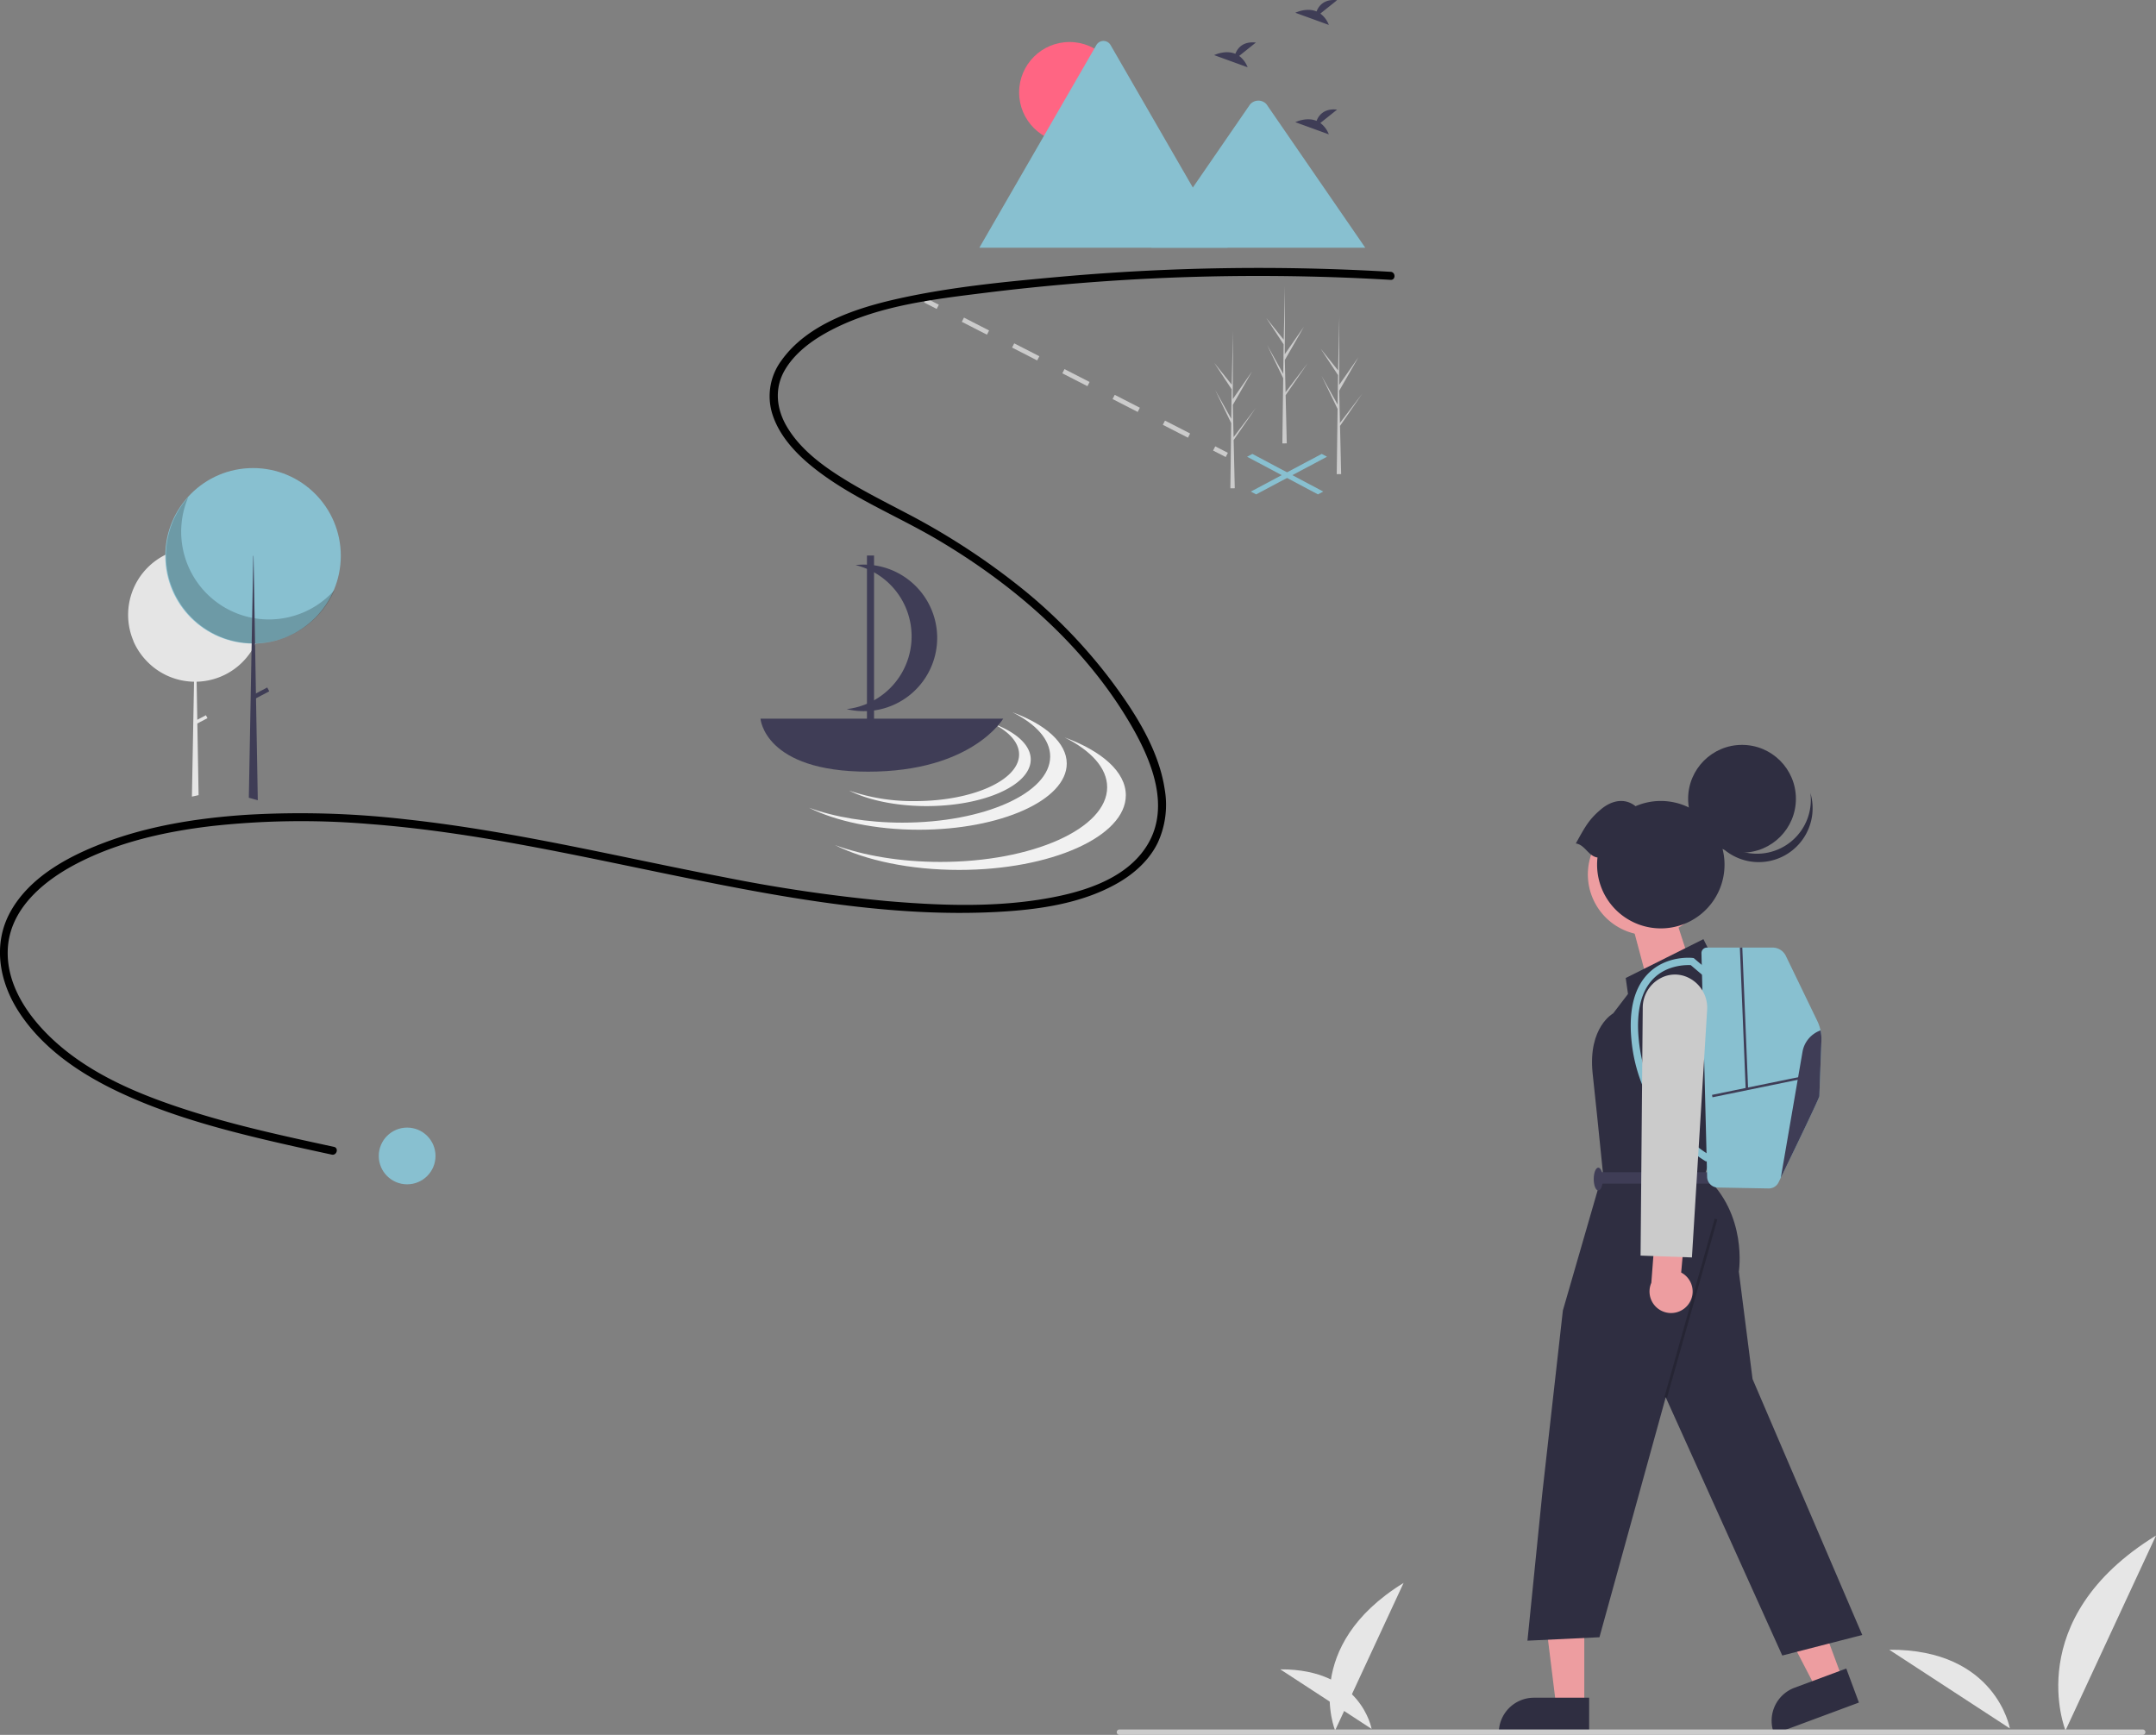 <svg xmlns="http://www.w3.org/2000/svg" width="800.249" height="643.989" viewBox="0 0 800.249 643.989" xmlns:xlink="http://www.w3.org/1999/xlink" role="img" artist="Katerina Limpitsouni" source="https://undraw.co/"><rect x="0" y="0" width="800.249" height="643.989" fill="#808080" stroke="none"/><g transform="translate(-543.986 -268)"><path d="M.805,0,16.947,2.188v12.96H0Z" transform="matrix(0.951, -0.309, 0.309, 0.951, 1149.774, 614.104)" fill="#ed9da0"/><path d="M710.357,771.186s-12.713-31.293,25.426-54.763Z" transform="translate(329.179 139.165)" fill="#e6e6e6"/><path d="M694.574,770.717s-3.878-22.3-33.894-22.113Z" transform="translate(358.516 139.065)" fill="#e6e6e6"/><path d="M982.31,771.131s-16.8-41.343,33.591-72.349Z" transform="translate(328.334 139.22)" fill="#e6e6e6"/><path d="M961.458,770.511s-5.123-29.467-44.779-29.214" transform="translate(328.53 139.088)" fill="#e6e6e6"/><g transform="translate(543.986 268)"><g transform="translate(462.878 168.495)"><path d="M492.887,185.091l-26.31-13.975,1.969-1.047,26.31,13.977Z" transform="translate(-466.576 -170.069)" fill="#88c0d0"/><path d="M469.424,185.091l-1.967-1.045,26.309-13.977,1.969,1.047Z" transform="translate(-466.064 -170.069)" fill="#88c0d0"/></g><rect width="1.755" height="5.265" transform="translate(342.99 112.277) rotate(-62.868)" fill="#cbcbcb"/><path d="M626.038,289.839l-9.326-4.779.8-1.562,9.326,4.779Zm-18.653-9.558-9.327-4.78.8-1.562,9.327,4.78Zm-18.653-9.559-9.326-4.779.8-1.562,9.326,4.779Zm-18.653-9.558-9.327-4.779.8-1.562,9.327,4.779Zm-18.653-9.558-9.326-4.779.8-1.562,9.326,4.779Z" transform="translate(-185.101 -127.368)" fill="#cbcbcb"/><rect width="1.755" height="5.265" transform="translate(450.267 167.249) rotate(-62.868)" fill="#cbcbcb"/><path d="M281.4,355.843q0,.822-.053,1.631a24.705,24.705,0,0,1-2.315,8.969c-.01.024-.022.046-.033.069-.062.131-.126.261-.191.39a24.391,24.391,0,0,1-1.315,2.32,24.826,24.826,0,0,1-20.375,11.466l.246,14.133,3.2-1.688.572,1.088-3.753,1.976.459,26.248.005.351-2.478.552.005-.352.78-42.306a24.777,24.777,0,0,1-17.529-7.627c-.156-.161-.311-.328-.462-.493l-.017-.019a24.878,24.878,0,0,1-4.527-7c.024.027.05.053.074.081a24.857,24.857,0,0,1,11.785-32.03l.26-.127a24.876,24.876,0,0,1,32.227,9.783c.151.254.3.514.438.775a24.721,24.721,0,0,1,2.99,11.815Z" transform="translate(-184.134 -127.635)" fill="#e5e5e5"/><circle cx="32.572" cy="32.572" r="32.572" transform="translate(61.35 173.745)" fill="#88c0d0"/><path d="M254.05,312.138a32.575,32.575,0,0,0,54.275,34.474,32.575,32.575,0,1,1-54.275-34.474Z" transform="translate(-184.178 -127.576)" opacity="0.2" style="isolation:isolate"/><path d="M95.973,297.7l-3.327-.933.007-.358,1-54.181.05-2.7v-.079l.174-9.466.252-13.72v0l.171-9.3h.092l.175,10.076.228,13.114.163,9.3v.069l.007.384v0l.316,18.138.033,1.8.653,37.49Z" transform="translate(-0.288 -0.644)" fill="#3f3d56"/><rect width="6.085" height="1.611" transform="translate(93.808 258.029) rotate(-27.766)" fill="#3f3d56"/><path d="M700.143,228.212a829.677,829.677,0,0,0-123.366,1.9c-19.77,1.787-39.854,3.717-59.259,8.03-15.63,3.474-33.77,9.344-43.508,23.018a22.221,22.221,0,0,0-3.469,19.453c2.322,7.8,8.1,14.284,14.25,19.366,14.158,11.7,31.725,18.5,47.417,27.8,28.651,16.967,54.872,39.835,71.7,68.886,7.406,12.783,14.451,29.781,6.2,43.867-8.079,13.8-26.114,18.554-40.822,20.8-18.435,2.81-37.424,2.048-55.936.474a582.811,582.811,0,0,1-60.462-8.856c-39.153-7.518-77.949-17.081-117.645-21.43a340.714,340.714,0,0,0-59.982-1.735c-18.068,1.219-36.291,4.077-53.264,10.592-13.08,5.02-27.022,12.616-34.087,25.283-6.81,12.211-4.154,26.292,3.262,37.558,8.923,13.555,22.836,22.844,37.3,29.633,16.47,7.73,34.087,12.741,51.725,17,8.946,2.161,17.94,4.115,26.935,6.059,1.876.405,2.678-2.477.8-2.884-18.14-3.92-36.332-7.852-54.021-13.526-16.369-5.251-33.121-11.977-46.526-23-10.845-8.92-21.156-21.948-20.516-36.761.645-14.933,13.174-25.359,25.454-31.777,15.347-8.02,32.783-11.927,49.868-13.969a303,303,0,0,1,58.907-.8c39.6,3.013,78.321,12.035,117.151,19.9,37.722,7.644,76.621,14.723,115.279,12.762,15.322-.777,31.74-2.973,45.269-10.707,6.194-3.541,11.78-8.535,14.928-15.034a33.669,33.669,0,0,0,2.573-19.783c-2.194-14.724-10.939-28.377-19.665-40.1A193.811,193.811,0,0,0,563.6,345.995a260.592,260.592,0,0,0-43.713-28.476c-8.213-4.324-16.542-8.482-24.368-13.49-7.5-4.8-14.907-10.58-19.489-18.375-3.964-6.742-4.691-14.437-.562-21.275,4.176-6.916,11.37-11.74,18.464-15.265,17.093-8.493,36.965-10.766,55.665-13.1a823.36,823.36,0,0,1,121.072-6.037q14.748.347,29.477,1.221c1.923.113,1.916-2.878,0-2.991Z" transform="translate(-183.986 -127.311)"/><path d="M675.564,132.036l6.21-4.967c-4.824-.532-6.807,2.1-7.618,4.181-3.769-1.565-7.872.486-7.872.486l12.425,4.511A9.4,9.4,0,0,0,675.564,132.036Z" transform="translate(-185.487 -127)" fill="#3f3d56"/><path d="M645.332,147.81l6.21-4.967c-4.824-.532-6.807,2.1-7.618,4.181-3.769-1.565-7.872.486-7.872.486l12.425,4.511a9.4,9.4,0,0,0-3.145-4.211Z" transform="translate(-185.393 -127.049)" fill="#3f3d56"/><path d="M675.564,172.784l6.21-4.967c-4.824-.532-6.807,2.1-7.618,4.181-3.769-1.565-7.872.486-7.872.486L678.71,177a9.4,9.4,0,0,0-3.145-4.211Z" transform="translate(-185.487 -127.127)" fill="#3f3d56"/><g transform="translate(363.521 15.2)"><circle cx="18.71" cy="18.71" r="18.71" transform="translate(14.748 0.395)" fill="#ff6583"/><path d="M640.771,219.008H548.985a1.881,1.881,0,0,1-.343-.027l43.412-75.189a3.039,3.039,0,0,1,5.291,0l29.133,50.456,1.4,2.414Z" transform="translate(-548.642 -142.248)" fill="#88c0d0"/><path d="M692.073,219.078H612.687l15.383-22.345,1.107-1.61L649.222,166a4.056,4.056,0,0,1,6.025-.36,3.616,3.616,0,0,1,.289.36Z" transform="translate(-548.841 -142.317)" fill="#88c0d0"/></g><path d="M560.725,392.235c8.7,4.348,14,10.091,14,16.391,0,13.57-24.555,24.57-54.844,24.57-13.169,0-25.25-2.081-34.7-5.547,10.042,5.019,24.618,8.179,40.847,8.179,30.289,0,54.844-11,54.844-24.57C580.864,403.588,573.015,396.741,560.725,392.235Z" transform="translate(-184.924 -127.826)" fill="#f1f1f1"/><path d="M580.107,401.585c9.817,4.907,15.794,11.387,15.794,18.495,0,15.312-27.707,27.724-61.885,27.724-14.86,0-28.492-2.348-39.16-6.259,11.331,5.663,27.778,9.229,46.091,9.229,34.178,0,61.885-12.413,61.885-27.724C602.831,414.4,593.975,406.669,580.107,401.585Z" transform="translate(-184.954 -127.855)" fill="#f1f1f1"/><path d="M553.365,396.353c6.129,3.064,9.861,7.11,9.861,11.548,0,9.56-17.3,17.31-38.639,17.31a72.572,72.572,0,0,1-24.45-3.908c7.074,3.536,17.344,5.762,28.778,5.762,21.339,0,38.639-7.75,38.639-17.31C567.554,404.352,562.024,399.528,553.365,396.353Z" transform="translate(-184.97 -127.839)" fill="#f1f1f1"/><path d="M467.141,394.593s1.347,19.687,39.957,19.687,50.137-19.687,50.137-19.687Z" transform="translate(-184.867 -127.833)" fill="#3f3d56"/><path d="M522.043,342.76a27.1,27.1,0,0,0-19.523-5.34,27.2,27.2,0,0,1-3.293,53.462,27.2,27.2,0,0,0,22.816-48.122Z" transform="translate(-184.967 -127.655)" fill="#3f3d56"/><rect width="2.632" height="62.662" transform="translate(321.791 206.212)" fill="#3f3d56"/><path d="M682.947,287.021l-.014-.024-.036-1.531,8.247-11.974-8.237,10.828-.029.324-.282-12.239,7.123-12.414-7.143,10.264.075-25.356v-.084l0,.083-.473,19.984-6.492-8.117,6.471,9.839-.142,10.947-5.974-10.684,5.952,12.294-.079,6.087-.218,16.865-.016,1.26q.825.006,1.634-.027l-.374-16.2Z" transform="translate(-185.517 -127.367)" fill="#cbcbcb"/><path d="M643.336,292.3l-.014-.024-.036-1.531,8.247-11.974L643.3,289.6l-.03.324-.282-12.239,7.123-12.414-7.143,10.264.074-25.356V250.1l0,.083-.473,19.984-6.492-8.117,6.471,9.839-.142,10.947-5.974-10.684,5.952,12.294-.079,6.087-.218,16.865-.016,1.26q.825.006,1.634-.027l-.374-16.2Z" transform="translate(-185.393 -127.383)" fill="#cbcbcb"/><path d="M662.7,275.578l-.014-.024-.036-1.531,8.247-11.974-8.237,10.828-.03.324-.282-12.239,7.123-12.414-7.143,10.264.075-25.356v-.084l0,.083-.473,19.984-6.492-8.117,6.471,9.839-.142,10.947-5.974-10.684,5.952,12.294-.079,6.087-.218,16.865-.016,1.26q.825.006,1.634-.027l-.374-16.2Z" transform="translate(-185.454 -127.331)" fill="#cbcbcb"/><circle cx="10.53" cy="10.53" r="10.53" transform="translate(140.588 418.567)" fill="#88c0d0"/></g><path d="M715.31,625.3l-9.749,3.622-18.61-35.878L701.34,587.7Z" transform="translate(512.659 266.17)" fill="#ed9da0"/><path d="M905.3,760.932,873.866,772.61l-.148-.4a13.053,13.053,0,0,1,7.688-16.781h0l19.2-7.133Z" transform="translate(328.666 139.066)" fill="#2f2e41"/><path d="M619.114,635.449h-10.4l-4.948-40.113h15.349Z" transform="translate(512.918 266.146)" fill="#ed9da0"/><path d="M804.853,772.644H771.32v-.424a13.052,13.052,0,0,1,13.051-13.052h20.482Z" transform="translate(328.983 139.032)" fill="#2f2e41"/><path d="M850.7,483.483,847.3,476.7l-28.841,14.421.848,5.938-5.514,7.21s-9.331,5.09-7.634,22.055l1.7,16.117,2.121,20.783-14.845,51.32L787.5,682.4l-5.514,54.714,26.721-1.272,24.6-89.069,43.262,95.855L906.257,735,865.54,639.99l-5.09-39.869s3.393-21.207-12.724-35.627l2.545-7.634v-9.408l8.483-44.882Z" transform="translate(328.949 139.911)" fill="#2f2e41"/><rect width="68.746" height="0.997" transform="translate(1161.775 786.551) rotate(-74.249)" opacity="0.2"/><rect width="41.565" height="4.241" transform="translate(1137.23 703.132)" fill="#3f3d56"/><ellipse cx="1.697" cy="4.241" rx="1.697" ry="4.241" transform="translate(1135.535 701.436)" fill="#3f3d56"/><circle cx="22.611" cy="22.611" r="22.611" transform="translate(1125.285 583.588) rotate(-28.663)" fill="#ed9da0"/><circle cx="20.003" cy="20.003" r="20.003" transform="translate(1170.573 544.505)" fill="#2f2e41"/><path d="M887.217,422.285a20,20,0,1,1-39.021,8.2,20,20,0,0,0,39.021-8.2Z" transform="translate(328.743 140.081)" fill="#2f2e41"/><path d="M808.042,446.235a23.65,23.65,0,1,0,14.113-19.04c-3.95-3.186-8.848-2.2-12.83,1.164-4.5,3.8-5.839,6.413-9.331,12.665C803.428,441.506,804.608,445.753,808.042,446.235Z" transform="translate(328.893 140.071)" fill="#2f2e41"/><path d="M891.3,514.4c-.253,6.7-.755,19.891-.755,20.564,0,.709-10,21.413-14.319,30.324v0c-.307.628-.583,1.2-.827,1.7a4.016,4.016,0,0,1-3.692,2.268l-18.878-.339A4.024,4.024,0,0,1,848.878,565l-2.106-83.055a2.053,2.053,0,0,1,2.051-2.106h24.346a5.474,5.474,0,0,1,4.925,3.091l11.685,24.174a15.451,15.451,0,0,1,1.523,7.3Z" transform="translate(328.748 139.901)" fill="#88c0d0"/><path d="M848.467,559.314a54.064,54.064,0,0,1-12.9-10.9,59.821,59.821,0,0,1-14.909-34.78c-.96-11.038,1.23-19.243,6.51-24.386,6.711-6.539,15.845-5.589,16.231-5.545l.409.046L850,488.985l-1.751,2.07-5.537-4.685c-1.695-.085-8.615-.1-13.669,4.841-4.653,4.551-6.563,12.016-5.679,22.189a57.129,57.129,0,0,0,14.164,33.133,52.494,52.494,0,0,0,12.252,10.408Z" transform="translate(328.83 139.89)" fill="#88c0d0"/><rect width="33.675" height="0.904" transform="matrix(0.98, -0.201, 0.201, 0.98, 1179.436, 674.427)" fill="#3f3d56"/><rect width="0.904" height="52.531" transform="matrix(0.999, -0.041, 0.041, 0.999, 1189.782, 619.766)" fill="#3f3d56"/><path d="M891.394,514.5c-.253,6.7-.755,19.891-.755,20.564,0,.709-10,21.413-14.319,30.324l8.052-46.753a10.306,10.306,0,0,1,6.692-7.948A15.165,15.165,0,0,1,891.394,514.5Z" transform="translate(328.656 139.805)" fill="#3f3d56"/><path d="M841.77,612.694a7.954,7.954,0,0,0-2.587-11.919l1.636-18.1-10.759-3.678-1.952,25.6a8,8,0,0,0,13.661,8.1Z" transform="translate(328.808 139.593)" fill="#ed9da0"/><path d="M843.166,594.9l-19.064-.691.806-91.935a12.41,12.41,0,0,1,8.407-11.812,11.275,11.275,0,0,1,7.09-.006,12.411,12.411,0,0,1,8.4,12.7Z" transform="translate(328.818 139.87)" fill="#cbcbcb"/><path d="M1009.8,772.994H629.983a1,1,0,0,1,0-1.994H1009.8a1,1,0,1,1,0,1.994Z" transform="translate(329.426 138.995)" fill="#cbcbcb"/></g></svg>